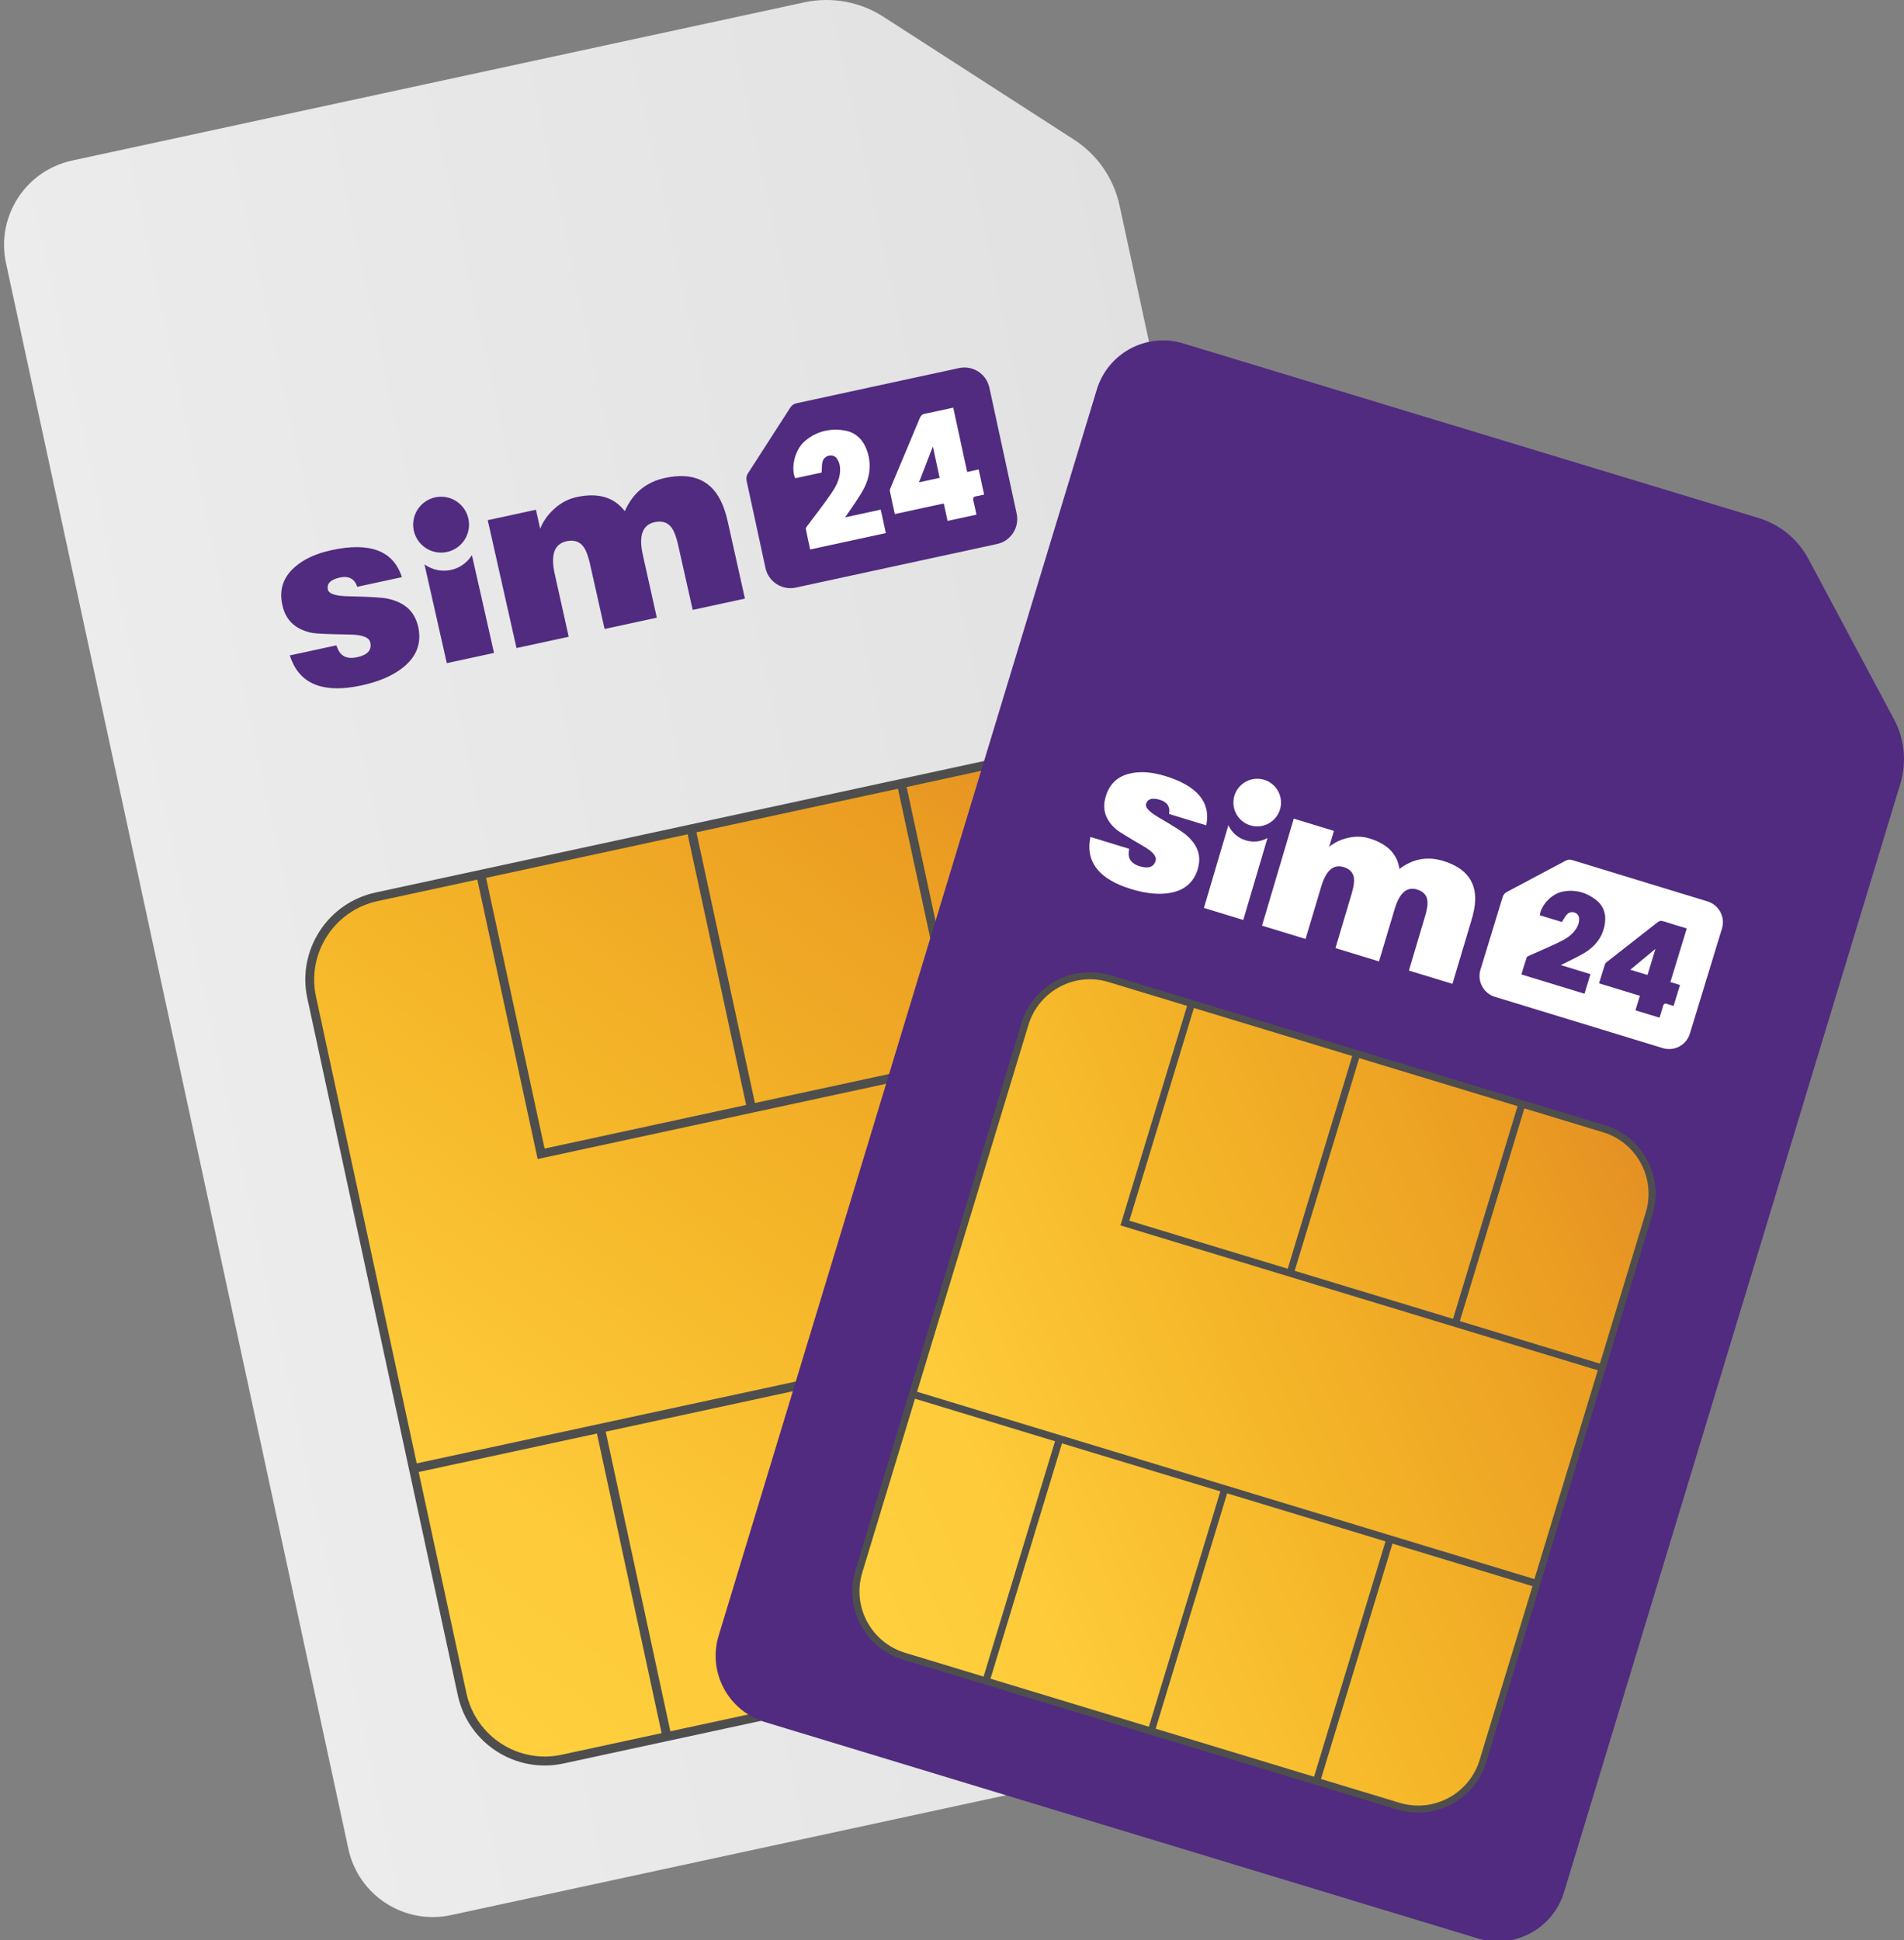 <?xml version="1.0" encoding="UTF-8"?>
<svg id="Layer_1" xmlns="http://www.w3.org/2000/svg" xmlns:xlink="http://www.w3.org/1999/xlink" viewBox="0 0 1420.35 1447.22">
  <rect x="0" y="0" width="1420.35" height="1447.22" fill="#808080" stroke="none"/>
  <defs>
    <style>
      .cls-1 {
        fill: url(#linear-gradient-2);
      }

      .cls-2 {
        fill: #fff;
      }

      .cls-3 {
        fill: url(#linear-gradient-3);
      }

      .cls-4 {
        fill: #4e4e4e;
      }

      .cls-5 {
        fill: url(#linear-gradient);
      }

      .cls-6 {
        fill: #502b7f;
      }
    </style>
    <linearGradient id="linear-gradient" x1="-761.73" y1="-1551.56" x2="-761.73" y2="-2393.73" gradientTransform="translate(-1553.84 372.31) rotate(-102.18) scale(1 -1)" gradientUnits="userSpaceOnUse">
      <stop offset="0" stop-color="#ececec"/>
      <stop offset="1" stop-color="#e0e1e0"/>
    </linearGradient>
    <linearGradient id="linear-gradient-2" x1="-1312.4" y1="-1615.12" x2="-652.55" y2="-2381.49" gradientTransform="translate(-1553.84 372.31) rotate(-102.18) scale(1 -1)" gradientUnits="userSpaceOnUse">
      <stop offset="0" stop-color="#ffd140"/>
      <stop offset=".2" stop-color="#fecb3a"/>
      <stop offset=".46" stop-color="#f5b729"/>
      <stop offset=".77" stop-color="#eb9d22"/>
      <stop offset=".9" stop-color="#e38e25"/>
      <stop offset="1" stop-color="#dd8826"/>
    </linearGradient>
    <linearGradient id="linear-gradient-3" x1="-595.54" y1="-1951.35" x2="-67.84" y2="-2564.24" gradientTransform="translate(-1102.29 53.84) rotate(-73.12) scale(1 -1)" xlink:href="#linear-gradient-2"/>
  </defs>
  <path class="cls-5" d="M53.79,119.76C19.03,127.28-3.04,161.55,4.48,196.31l255.42,1182.86c7.52,34.76,41.79,56.82,76.55,49.31l676.72-146.16c34.76-7.52,56.82-41.79,49.31-76.55L835.17,153.25c-4.39-20.21-16.6-37.88-33.98-49.11L658.94,12.46c-17.38-11.23-38.57-15.04-58.78-10.74L53.79,119.76Z"/>
  <path class="cls-1" d="M825.11,615.95l112.28,520.01c7.32,33.98-14.25,67.56-48.33,74.89l-469.43,101.35c-33.98,7.32-67.56-14.25-74.89-48.33l-112.18-520.01c-7.32-33.98,14.25-67.56,48.33-74.89l469.43-101.35c33.98-7.32,67.47,14.25,74.79,48.33Z"/>
  <path class="cls-4" d="M940.62,1135.18l-112.28-520.01c-7.71-35.73-43.06-58.58-78.79-50.87l-469.43,101.44c-35.73,7.71-58.58,43.06-50.87,78.79l112.28,520.01c7.71,35.73,43.06,58.58,78.79,50.87l469.43-101.35c35.83-7.81,58.68-43.15,50.87-78.89h0ZM750.91,570.84c32.12-6.93,63.95,13.57,70.98,45.79l31.05,143.62-132.98,28.71-43.64-201.91,74.59-16.21ZM519.51,620.83l150.36-32.51,43.64,201.91-150.36,32.51-43.64-201.91ZM556.61,824.21l-150.36,32.51-43.64-201.91,150.36-32.51,43.64,201.91ZM281.48,672.19l74.59-16.11,45.01,208.45,453.13-97.83,42.76,198.3-586.11,126.54-75.18-348.37c-6.83-32.22,13.67-63.95,45.79-70.98h0ZM608.65,1034.03l150.36-32.51,48.23,223.49-150.36,32.51-48.23-223.49ZM650.44,1258.88l-150.36,32.51-48.23-223.49,150.36-32.51,48.23,223.49ZM418.95,1308.87c-32.12,6.93-63.95-13.57-70.98-45.79l-35.64-165.1,132.98-28.71,48.23,223.49-74.59,16.11ZM888.38,1207.53l-74.59,16.11-48.23-223.49,132.98-28.71,35.64,165.1c6.93,32.22-13.57,64.05-45.79,70.98h0Z"/>
  <path class="cls-6" d="M882.62,256.16c-27.34-8.3-56.14,7.13-64.44,34.47l-282.07,929.4c-8.3,27.34,7.13,56.14,34.47,64.44l531.73,161.39c27.34,8.3,56.14-7.13,64.44-34.47l250.92-826.98c4.78-15.91,3.12-33.1-4.69-47.74l-63.95-119.8c-7.81-14.65-21.19-25.58-37.1-30.46l-429.31-130.25Z"/>
  <path class="cls-3" d="M1229.42,907.78l-122.24,402.94c-8.59,28.31-38.47,44.23-66.78,35.64l-363.21-110.23c-28.31-8.59-44.23-38.47-35.64-66.78l122.24-402.94c8.59-28.31,38.47-44.23,66.78-35.64l363.21,110.23c28.22,8.69,44.23,38.57,35.64,66.78h0Z"/>
  <path class="cls-4" d="M1197.3,839.34l-368.87-111.89c-28.12-8.49-57.9,7.42-66.39,35.44l-124,408.61c-8.49,28.12,7.42,57.9,35.44,66.39l368.87,111.89c28.12,8.49,57.9-7.42,66.39-35.44l124-408.61c8.59-28.02-7.32-57.8-35.44-66.39ZM965.81,947.91l48.13-158.66,118.14,35.83-48.13,158.66-118.14-35.83ZM842.49,910.52l48.13-158.66,118.14,35.83-48.13,158.66-118.14-35.83ZM767.21,764.45c7.71-25.29,34.47-39.64,59.75-31.93l58.58,17.77-49.7,163.74,356.08,108.08-47.26,155.73-460.55-139.72,83.09-273.67ZM910.35,1112.43l-53.31,175.55-118.14-35.83,53.31-175.55,118.14,35.83ZM915.43,1113.89l118.14,35.83-53.31,175.55-118.14-35.83,53.31-175.55ZM643.22,1173.06l39.35-129.76,104.47,31.73-53.31,175.55-58.58-17.77c-25.29-7.71-39.64-34.47-31.93-59.75h0ZM1103.77,1312.78c-7.71,25.29-34.47,39.64-59.75,31.93l-58.58-17.77,53.31-175.55,104.47,31.73-39.44,129.66ZM1227.76,904.27l-34.27,112.87-104.47-31.73,48.13-158.66,58.58,17.77c25.39,7.62,39.64,34.47,32.02,59.75h0Z"/>
  <g>
    <path class="cls-6" d="M216.25,488.87l34.65-7.5c.34.82.67,1.64,1,2.45,2.39,5.85,7.22,7.98,14.49,6.41,7.86-1.7,11.13-5.4,9.82-11.1-.9-3.75-6.03-5.69-15.4-5.83-15.29-.25-24.45-.62-27.46-1.12-10.66-2.02-17.7-7.24-21.15-15.66-.57-1.4-1.09-3.13-1.55-5.2-2.52-11.16.47-20.53,8.99-28.1,6.72-6.04,15.95-10.32,27.67-12.86,28.73-6.22,46.22.49,52.47,20.14l-33.25,7.2c-2.09-6.04-6.41-8.35-12.98-6.92-6.92,1.5-9.9,4.5-8.96,9,.66,3.17,5.87,4.84,15.64,5.01,15.06.3,24.54.86,28.45,1.67,10.98,2.2,18.2,7.51,21.64,15.93.72,1.75,1.24,3.36,1.58,4.81,2.74,12.01-.81,22.06-10.64,30.17-7.61,6.35-18.16,10.99-31.65,13.91-27.21,5.89-44.56-.34-52.07-18.7-.48-1.17-.92-2.41-1.33-3.72Z"/>
    <path class="cls-6" d="M352.05,414.04c-3.38,5.47-8.9,9.62-15.7,11.09-7.13,1.54-14.21-.18-19.68-4.16l16.64,73.66,35.22-7.62-16.49-72.97Z"/>
    <path class="cls-6" d="M385.3,483.38l-21.45-95.38,35.93-7.78,3.19,14.2c2.15-5.56,5.69-10.56,10.63-15,4.94-4.44,10.46-7.33,16.58-8.65,15.97-3.46,27.94.06,35.91,10.55,5.88-13.49,15.88-21.76,29.98-24.81,21.09-4.57,35.37,2.01,42.85,19.74,1.58,3.73,2.97,8.33,4.19,13.79l12.58,56.45-38.95,8.43-10.91-48.6c-.75-3.4-1.7-6.44-2.83-9.12-2.8-6.65-7.7-9.21-14.69-7.7-8.99,1.95-11.94,9.97-8.85,24.06l10.5,47.16-38.95,8.43-10.9-48.6c-.75-3.4-1.7-6.44-2.83-9.12-2.8-6.65-7.7-9.21-14.69-7.7-8.99,1.95-11.94,9.97-8.85,24.06l10.5,47.16-38.95,8.43Z"/>
    <circle class="cls-6" cx="329.05" cy="391.35" r="20.84"/>
    <path class="cls-6" d="M738.06,289.11l20.35,94.02c2.22,10.27-4.3,20.41-14.58,22.63l-150.16,32.51c-10.27,2.22-20.41-4.3-22.63-14.58l-14.1-65.11c-.41-1.88-.05-3.85.99-5.46l31.67-49.17c1.04-1.62,2.68-2.75,4.56-3.16l121.25-26.25c10.27-2.22,20.41,4.3,22.63,14.58Z"/>
    <g>
      <path class="cls-2" d="M667.52,383.46c-1.34-6.18-2.59-11.69-3.67-17.23-.17-.85.28-1.9.65-2.77,7.2-17.17,14.48-34.32,21.61-51.52.86-2.06,2.02-2.99,4.16-3.41,6.82-1.34,13.61-2.9,20.84-4.46,3.48,16.09,6.91,31.9,10.38,47.96l8.58-1.86c1.36,6.26,2.65,12.25,4.06,18.74-1.97.43-3.84.94-5.73,1.21-2.3.34-2.8,1.45-2.23,3.62.86,3.25,1.46,6.56,2.24,10.15l-21.54,4.66c-.9-4.18-1.82-8.39-2.82-13.01-12.28,2.66-24.17,5.23-36.53,7.91ZM700.97,356.42c-1.66-7.67-3.26-15.07-5.06-23.37-3.62,9.35-6.89,17.78-10.35,26.71,5.53-1.2,10.36-2.24,15.41-3.34Z"/>
      <path class="cls-2" d="M630.48,385.88c8.72-1.89,17.51-3.79,26.55-5.75,1.29,5.97,2.52,11.64,3.79,17.5-18.76,4.06-37.37,8.09-56.44,12.22-1.13-5.21-2.32-10.28-3.24-15.39-.14-.8.86-1.89,1.48-2.73,5.9-7.97,12.09-15.74,17.66-23.94,3.86-5.68,7-11.97,6.37-19.18-.2-2.36-1.12-4.98-2.54-6.83-2.82-3.66-9.16-2.18-10.45,2.39-.69,2.44-.49,5.12-.74,8.31l-9.63,2.08-10.13,2.19c-3.42-8.38-.02-21.53,7.27-27.74,8.37-7.13,18.29-9.62,28.99-8.03,9.5,1.41,15.12,7.69,17.83,16.62,3.14,10.34,1.2,20.15-4.12,29.23-3.79,6.46-8.28,12.52-12.65,19.04Z"/>
    </g>
  </g>
  <g>
    <path class="cls-2" d="M813.43,624.29l28.89,8.82c-.09.75-.18,1.5-.27,2.24-.65,5.34,2.05,8.94,8.12,10.79,6.55,2,10.52.61,11.92-4.17.89-3.16-2.12-6.74-9.03-10.74-11.27-6.54-17.92-10.63-19.96-12.24-7.09-5.93-10.16-12.74-9.22-20.43.16-1.28.49-2.78,1.01-4.51,2.76-9.35,8.89-15.07,18.37-17.16,7.51-1.7,16.15-1.05,25.93,1.94,23.95,7.32,34.17,19.58,30.65,36.79l-27.72-8.47c.96-5.36-1.3-8.87-6.78-10.55-5.77-1.76-9.24-.77-10.4,2.97-.83,2.63,2.36,6.04,9.55,10.23,11.07,6.49,17.9,10.84,20.46,13.06,7.25,6.2,10.41,13.15,9.48,20.84-.2,1.6-.47,3.01-.82,4.24-2.95,10.07-9.77,16.07-20.45,18.02-8.31,1.56-18.08.63-29.32-2.81-22.68-6.93-33-18.78-30.96-35.55.13-1.07.31-2.17.56-3.32Z"/>
    <path class="cls-2" d="M945.53,625.09c-4.79,2.67-10.62,3.45-16.28,1.72-5.95-1.82-10.5-6.04-12.91-11.27l-18.24,61.7,29.36,8.97,18.07-61.12Z"/>
    <path class="cls-2" d="M941.44,690.48l23.69-79.85,29.96,9.15-3.53,11.89c3.91-3.24,8.62-5.49,14.14-6.74,5.52-1.25,10.83-1.1,15.93.46,13.32,4.07,20.76,11.66,22.32,22.77,9.98-7.59,20.85-9.59,32.61-6,17.58,5.37,25.47,16.2,23.67,32.49-.38,3.43-1.25,7.43-2.62,12l-14.11,47.21-32.47-9.92,12.09-40.68c.85-2.84,1.42-5.49,1.69-7.96.68-6.11-1.9-10.05-7.73-11.83-7.49-2.29-13.02,2.45-16.58,14.21l-11.79,39.44-32.47-9.92,12.09-40.68c.85-2.84,1.42-5.49,1.69-7.96.68-6.11-1.9-10.05-7.73-11.83-7.49-2.29-13.02,2.45-16.58,14.21l-11.79,39.44-32.47-9.92Z"/>
    <circle class="cls-2" cx="937.86" cy="598.64" r="17.76"/>
    <path class="cls-2" d="M1284.56,692.62l-23.94,78.39c-2.62,8.57-11.68,13.39-20.25,10.77l-125.2-38.24c-8.57-2.62-13.39-11.68-10.77-20.25l16.58-54.28c.48-1.57,1.56-2.88,3.01-3.65l44-23.41c1.45-.77,3.14-.93,4.71-.45l101.09,30.88c8.57,2.62,13.39,11.68,10.77,20.25Z"/>
    <g>
      <path class="cls-6" d="M1192.88,733.47c1.57-5.16,2.94-9.77,4.43-14.34.23-.7,1-1.3,1.63-1.8,12.5-9.78,25.03-19.51,37.49-29.33,1.49-1.18,2.74-1.38,4.51-.8,5.63,1.84,11.32,3.5,17.36,5.34-4.1,13.42-8.12,26.59-12.21,39.99,2.55.78,4.75,1.45,7.15,2.18-1.59,5.22-3.12,10.22-4.77,15.62-1.64-.5-3.24-.9-4.77-1.48-1.85-.71-2.69-.08-3.16,1.77-.71,2.77-1.64,5.49-2.56,8.48-6.02-1.84-11.82-3.61-17.96-5.49,1.06-3.48,2.14-6.99,3.31-10.84-10.24-3.13-20.15-6.16-30.45-9.3ZM1229,727.26c1.95-6.4,3.84-12.56,5.95-19.49-6.58,5.45-12.52,10.36-18.8,15.56,4.61,1.41,8.64,2.64,12.85,3.92Z"/>
      <path class="cls-6" d="M1164.32,719.87c7.27,2.22,14.6,4.46,22.14,6.76-1.52,4.98-2.97,9.71-4.46,14.59-15.64-4.78-31.16-9.52-47.06-14.37,1.33-4.34,2.55-8.61,3.99-12.79.23-.66,1.42-1.05,2.24-1.42,7.7-3.48,15.54-6.68,23.08-10.46,5.23-2.62,10.18-6,12.71-11.62.83-1.84,1.24-4.17.95-6.14-.58-3.89-5.91-5.43-8.76-2.57-1.52,1.53-2.49,3.61-4.01,5.87l-8.03-2.45-8.45-2.58c.94-7.66,8.93-16.02,16.93-17.61,9.19-1.82,17.6.45,24.9,6.08,6.48,5,8.05,12,6.35,19.78-1.96,9-7.49,15.49-15.22,20.03-5.5,3.23-11.36,5.87-17.32,8.9Z"/>
    </g>
  </g>
</svg>